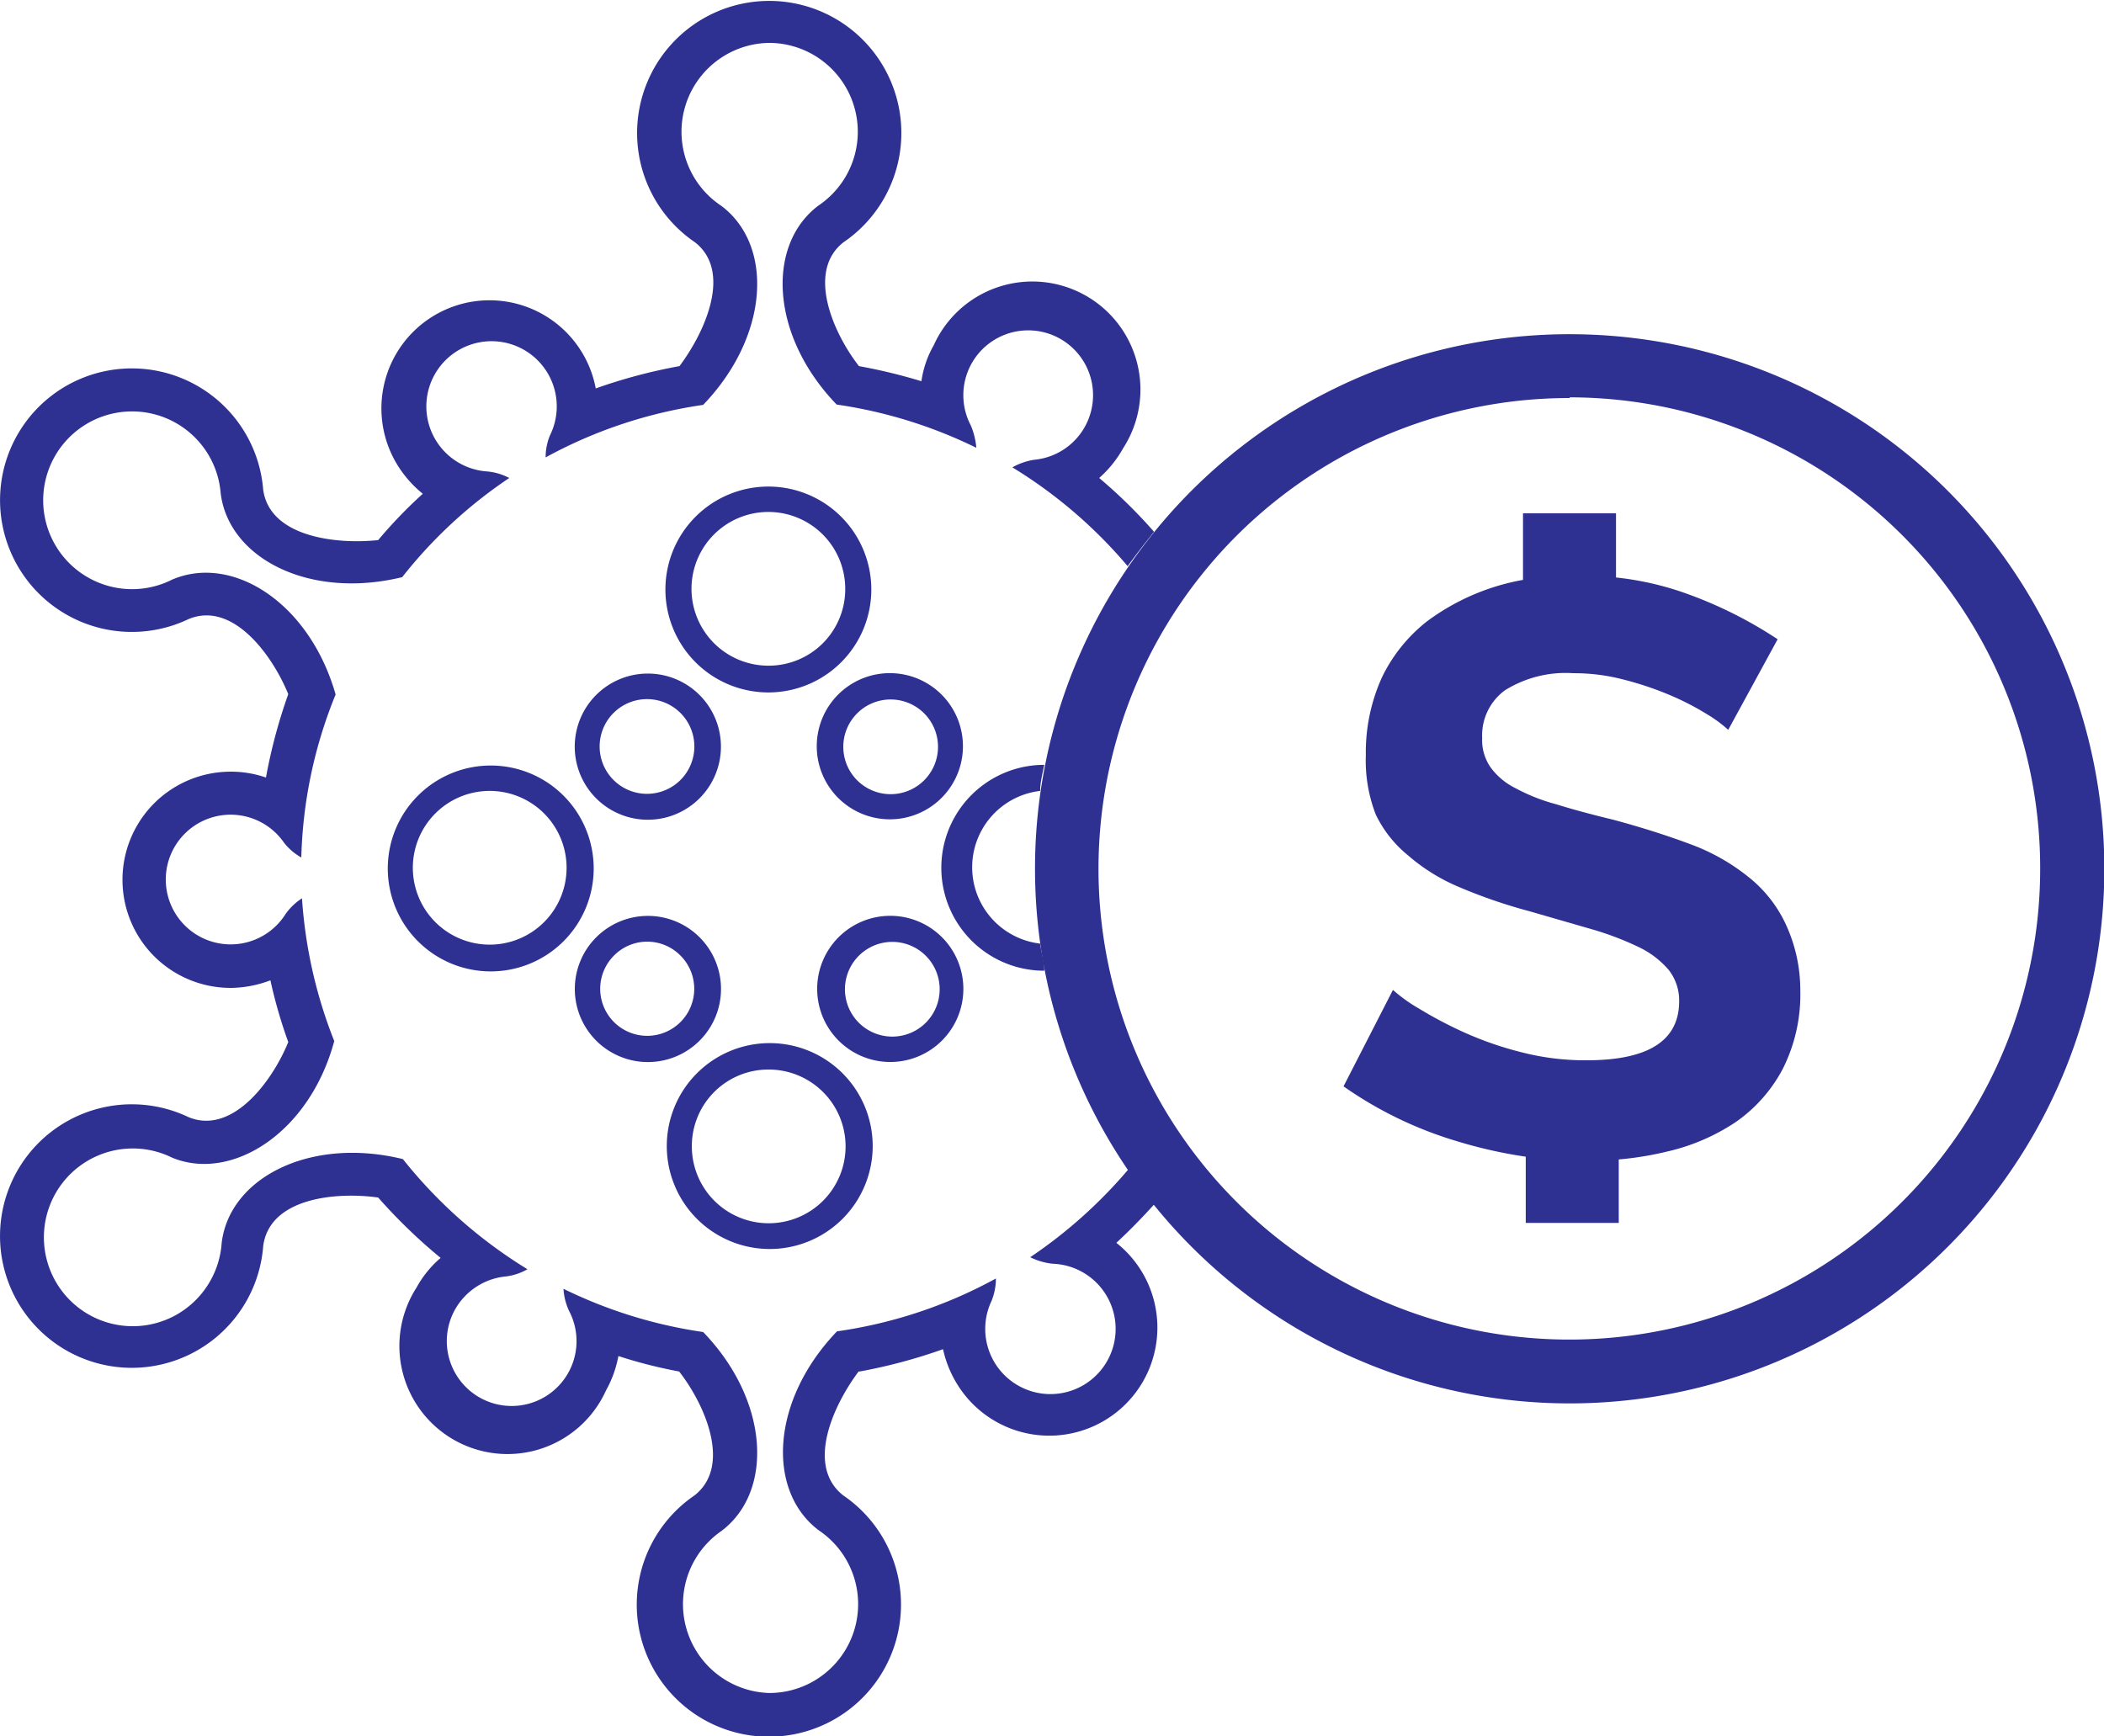 <svg id="Camada_1" data-name="Camada 1" xmlns="http://www.w3.org/2000/svg" viewBox="0 0 61.31 50.6"><title>virus-covid</title><path d="M26,41.23c-.75,1-1.54,2.75-.45,3.61a3.85,3.85,0,1,1-4.33,0c1.09-.86.3-2.65-.45-3.61A13.82,13.82,0,0,1,19,40.78a3.27,3.27,0,0,1-.36,1,3.15,3.15,0,1,1-5.52-3,3.08,3.08,0,0,1,.7-.86A15.75,15.75,0,0,1,12,36.16c-1.21-.17-3.16,0-3.35,1.41a3.84,3.84,0,1,1-2.17-3.75c1.28.52,2.44-1.06,2.9-2.19a14.21,14.21,0,0,1-.52-1.8,3.36,3.36,0,0,1-1.09.22,3.15,3.15,0,1,1-.14-6.3,3.13,3.13,0,0,1,1.1.17,15.54,15.54,0,0,1,.65-2.43c-.46-1.13-1.61-2.72-2.9-2.19a3.84,3.84,0,1,1,2.17-3.76C8.85,16.92,10.8,17.13,12,17a13.82,13.82,0,0,1,1.3-1.35,3.31,3.31,0,0,1-.74-.84,3.15,3.15,0,1,1,5.78-2.23,15.66,15.66,0,0,1,2.44-.65c.75-1,1.54-2.76.45-3.61a3.85,3.85,0,1,1,4.33,0c-1.09.85-.3,2.65.45,3.61a16.08,16.08,0,0,1,1.82.44,2.92,2.92,0,0,1,.36-1.05,3.15,3.15,0,1,1,5.52,3,3.31,3.31,0,0,1-.7.87,14.81,14.81,0,0,1,1.6,1.57c-.27.33-.53.67-.77,1a13.83,13.83,0,0,0-3.36-2.88,1.89,1.89,0,0,1,.63-.22h0a1.89,1.89,0,1,0-1.84-1h0a2.14,2.14,0,0,1,.16.65,13.68,13.68,0,0,0-4.07-1.26c-1.93-2-2.06-4.65-.53-5.8h0A2.59,2.59,0,0,0,23.4,2.51,2.59,2.59,0,0,0,22,7.26h0c1.53,1.15,1.4,3.79-.53,5.8a13.59,13.59,0,0,0-4.59,1.53,1.64,1.64,0,0,1,.13-.65h0A1.9,1.9,0,1,0,15.18,15h0a1.7,1.7,0,0,1,.64.19,13.6,13.6,0,0,0-3.12,2.89c-2.71.66-5.06-.55-5.29-2.45h0A2.59,2.59,0,1,0,6,18.15H6c1.76-.75,4,.68,4.76,3.35a13.45,13.45,0,0,0-1,4.75,1.66,1.66,0,0,1-.51-.44h0a1.89,1.89,0,1,0,.05,2.09h0a1.75,1.75,0,0,1,.48-.46,13.71,13.71,0,0,0,.94,4.16C10,34.28,7.73,35.71,6,35H6a2.59,2.59,0,1,0,.15,4.56,2.61,2.61,0,0,0,1.29-2.08h0c.23-1.9,2.58-3.1,5.28-2.44a13.93,13.93,0,0,0,3.63,3.21,1.68,1.68,0,0,1-.63.21h0a1.91,1.91,0,0,0-1.5,1,1.89,1.89,0,1,0,3.34,0h0a1.77,1.77,0,0,1-.16-.64,13.68,13.68,0,0,0,4.07,1.26c1.93,2,2.06,4.65.53,5.8h0A2.59,2.59,0,0,0,23.4,50.6a2.59,2.59,0,0,0,1.44-4.74h0c-1.53-1.15-1.4-3.79.53-5.8A13.61,13.61,0,0,0,30,38.52a1.72,1.72,0,0,1-.13.66h0a1.9,1.9,0,1,0,1.79-1.09h0A1.92,1.92,0,0,1,31,37.9a14,14,0,0,0,2.86-2.56c.24.35.5.7.77,1-.36.4-.73.78-1.12,1.14a3.15,3.15,0,1,1-4.65,4.1,3.24,3.24,0,0,1-.4-1,15.54,15.54,0,0,1-2.43.65Zm.37-22.79a3,3,0,1,0-3,3,3,3,0,0,0,3-3Zm-5,3.08a2.13,2.13,0,1,0,0,3,2.13,2.13,0,0,0,0-3Zm-6.09,2.05a3,3,0,1,0,3,3,3,3,0,0,0-3-3Zm3.08,5a2.13,2.13,0,1,0,3,0,2.13,2.13,0,0,0-3,0Zm2.05,6.09a3,3,0,1,0,3-3,3,3,0,0,0-3,3Zm5-3.08a2.13,2.13,0,1,0,0-3,2.13,2.13,0,0,0,0,3Zm6-2.06c0-.25-.09-.5-.12-.76a2.24,2.24,0,0,1,0-4.45c0-.25.07-.51.12-.76a3,3,0,0,0,0,6Zm-3-5a2.13,2.13,0,1,0-3,0,2.13,2.13,0,0,0,3,0Zm-2.8-6.09a2.24,2.24,0,1,0-2.24,2.23,2.23,2.23,0,0,0,2.24-2.23Zm-4.8,3.61a1.38,1.38,0,1,0,0,1.95,1.38,1.38,0,0,0,0-1.95Zm-5.55,2.27a2.24,2.24,0,1,0,2.23,2.24,2.24,2.24,0,0,0-2.23-2.24Zm3.61,4.8a1.37,1.37,0,1,0,1.94,0,1.36,1.36,0,0,0-1.94,0Zm2.27,5.56a2.24,2.24,0,1,0,2.23-2.24,2.23,2.23,0,0,0-2.23,2.24ZM26,31.06a1.38,1.38,0,1,0,0-1.94,1.38,1.38,0,0,0,0,1.94ZM27.91,24a1.38,1.38,0,0,0,0-1.95,1.38,1.38,0,1,0,0,1.95Z" transform="translate(-0.98 -1.26)" fill="#2e3192" fill-rule="evenodd"/><path d="M46.72,11A15.58,15.58,0,1,1,31.14,26.56,15.57,15.57,0,0,1,46.72,11Zm0,1.86A13.72,13.72,0,1,0,60.43,26.56,13.72,13.72,0,0,0,46.72,12.84Z" transform="translate(-0.98 -1.26)" fill="#2e3192" fill-rule="evenodd"/><path d="M48.07,18.09V16.22H45.36v1.94a6.64,6.64,0,0,0-2.8,1.21A4.62,4.62,0,0,0,41.25,21a5.29,5.29,0,0,0-.47,2.27A4.36,4.36,0,0,0,41.07,25,3.47,3.47,0,0,0,42,26.18a5.52,5.52,0,0,0,1.47.92,15.29,15.29,0,0,0,2.09.72l1.8.52a8.78,8.78,0,0,1,1.37.52,2.66,2.66,0,0,1,.87.66,1.44,1.44,0,0,1,.31.92c0,1.15-.9,1.72-2.69,1.72a7.41,7.41,0,0,1-1.89-.23,10,10,0,0,1-1.68-.58,12,12,0,0,1-1.31-.69,4.62,4.62,0,0,1-.77-.55l-1.44,2.81a11.42,11.42,0,0,0,3.31,1.6,13.54,13.54,0,0,0,2,.45V36.9h2.71V35.05a9.42,9.42,0,0,0,1.41-.23,6,6,0,0,0,2-.86,4.37,4.37,0,0,0,1.37-1.55,4.82,4.82,0,0,0,.51-2.3A4.55,4.55,0,0,0,53,28.16a3.8,3.8,0,0,0-1.08-1.35,6,6,0,0,0-1.69-.95c-.67-.25-1.42-.49-2.24-.71-.62-.15-1.18-.3-1.66-.45a5.46,5.46,0,0,1-1.19-.47,2,2,0,0,1-.72-.6,1.39,1.39,0,0,1-.25-.86,1.63,1.63,0,0,1,.66-1.39,3.34,3.34,0,0,1,2-.5,5.67,5.67,0,0,1,1.48.19,9.42,9.42,0,0,1,1.36.46,7.91,7.91,0,0,1,1.06.55,3.81,3.81,0,0,1,.61.45l1.44-2.64a12.38,12.38,0,0,0-2.6-1.31A8.77,8.77,0,0,0,48.07,18.09Z" transform="translate(-0.98 -1.26)" fill="#2e3192" fill-rule="evenodd"/></svg>